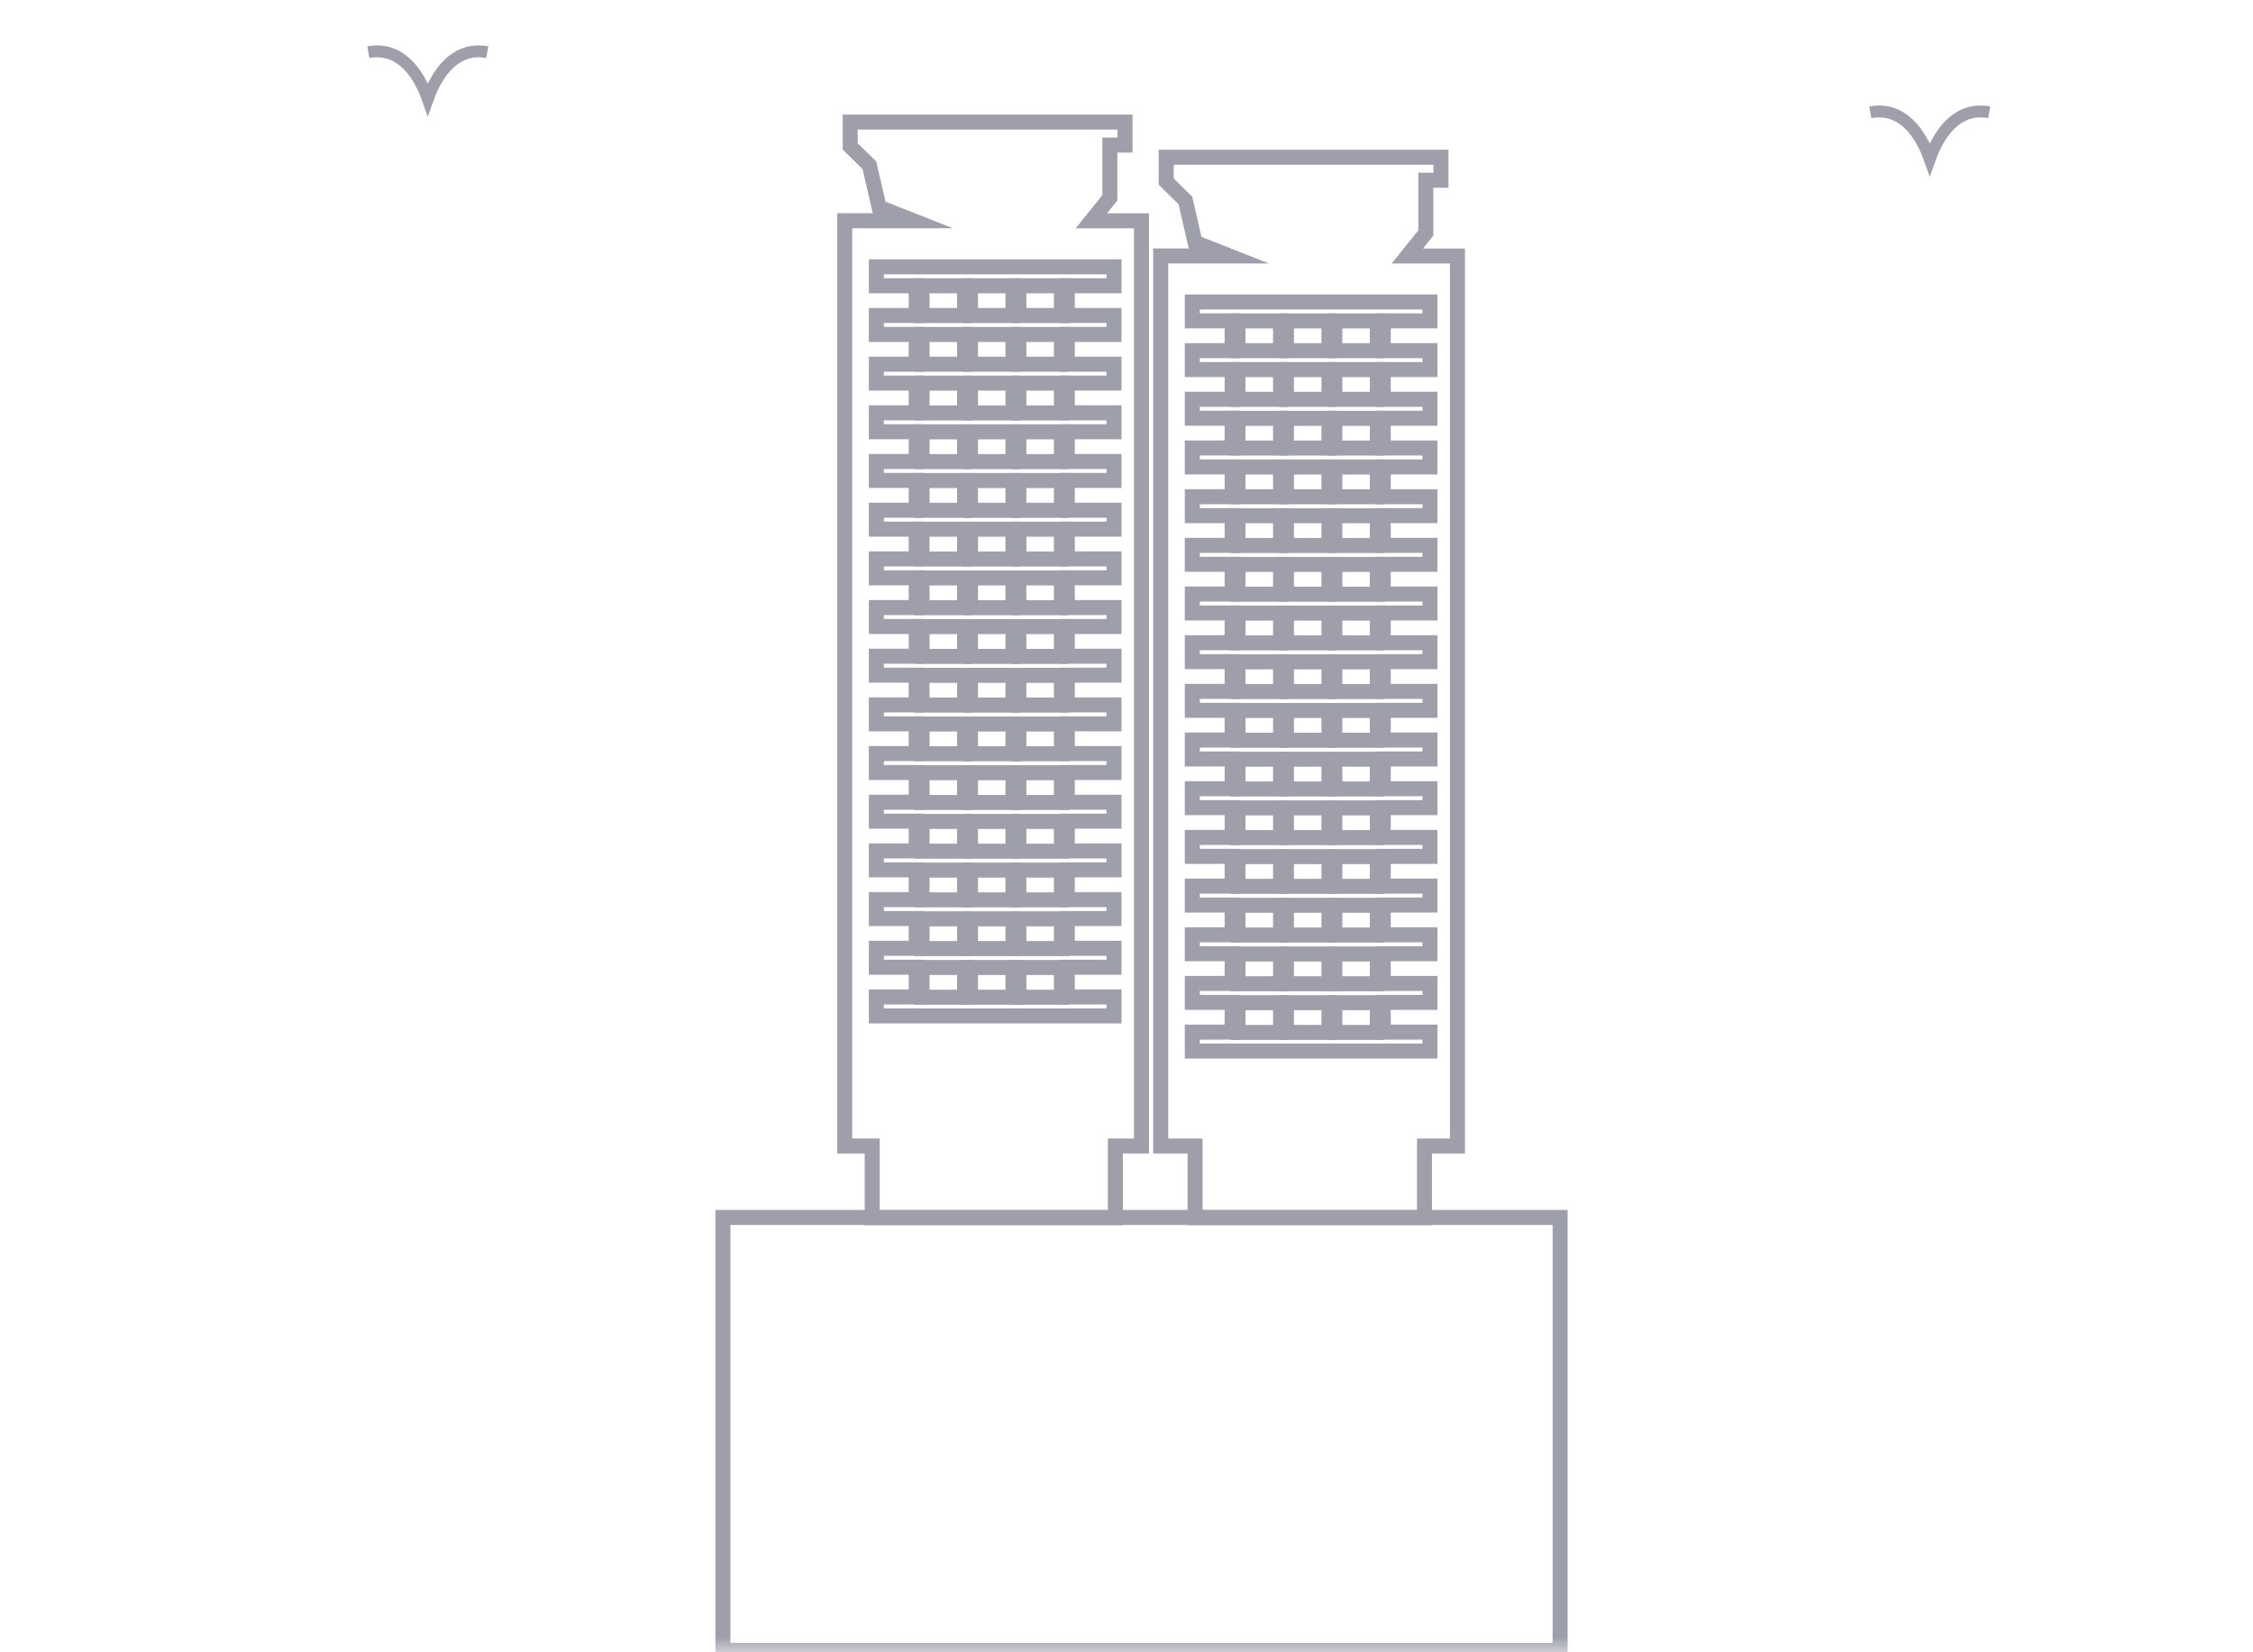 <svg width="75" height="55" viewBox="0 0 75 55" fill="none" xmlns="http://www.w3.org/2000/svg">
<mask id="mask0_1_9143" style="mask-type:alpha" maskUnits="userSpaceOnUse" x="0" y="0" width="75" height="55">
<rect width="75" height="55" fill="#D9D9D9"/>
</mask>
<g mask="url(#mask0_1_9143)">
<path d="M62.261 3.737C63.314 3.545 63.928 4.412 64.24 5.294C64.556 4.408 65.172 3.545 66.22 3.737" stroke="#9E9FAA" stroke-width="0.396" stroke-miterlimit="10"/>
<path d="M12.261 1.737C13.314 1.545 13.928 2.412 14.24 3.294C14.556 2.408 15.172 1.545 16.22 1.737" stroke="#9E9FAA" stroke-width="0.396" stroke-miterlimit="10"/>
<path d="M35.333 9.513H33.917V10.503H35.333V9.513Z" stroke="#9E9FAA" stroke-width="0.5" stroke-miterlimit="10"/>
<path d="M33.721 9.513H32.306V10.503H33.721V9.513Z" stroke="#9E9FAA" stroke-width="0.5" stroke-miterlimit="10"/>
<path d="M35.333 32.205H33.917V33.195H35.333V32.205Z" stroke="#9E9FAA" stroke-width="0.5" stroke-miterlimit="10"/>
<path d="M35.333 27.343H33.917V28.333H35.333V27.343Z" stroke="#9E9FAA" stroke-width="0.5" stroke-miterlimit="10"/>
<path d="M35.333 28.963H33.917V29.954H35.333V28.963Z" stroke="#9E9FAA" stroke-width="0.5" stroke-miterlimit="10"/>
<path d="M35.333 30.585H33.917V31.575H35.333V30.585Z" stroke="#9E9FAA" stroke-width="0.5" stroke-miterlimit="10"/>
<path d="M33.721 17.616H32.306V18.607H33.721V17.616Z" stroke="#9E9FAA" stroke-width="0.5" stroke-miterlimit="10"/>
<path d="M33.721 19.238H32.306V20.228H33.721V19.238Z" stroke="#9E9FAA" stroke-width="0.5" stroke-miterlimit="10"/>
<path d="M33.721 12.754H32.306V13.745H33.721V12.754Z" stroke="#9E9FAA" stroke-width="0.5" stroke-miterlimit="10"/>
<path d="M33.721 14.375H32.306V15.365H33.721V14.375Z" stroke="#9E9FAA" stroke-width="0.5" stroke-miterlimit="10"/>
<path d="M33.721 15.996H32.306V16.986H33.721V15.996Z" stroke="#9E9FAA" stroke-width="0.5" stroke-miterlimit="10"/>
<path d="M33.721 11.133H32.306V12.123H33.721V11.133Z" stroke="#9E9FAA" stroke-width="0.5" stroke-miterlimit="10"/>
<path d="M35.333 15.996H33.917V16.986H35.333V15.996Z" stroke="#9E9FAA" stroke-width="0.5" stroke-miterlimit="10"/>
<path d="M35.333 12.754H33.917V13.745H35.333V12.754Z" stroke="#9E9FAA" stroke-width="0.5" stroke-miterlimit="10"/>
<path d="M35.333 14.375H33.917V15.365H35.333V14.375Z" stroke="#9E9FAA" stroke-width="0.5" stroke-miterlimit="10"/>
<path d="M35.333 11.133H33.917V12.123H35.333V11.133Z" stroke="#9E9FAA" stroke-width="0.5" stroke-miterlimit="10"/>
<path d="M33.721 20.858H32.306V21.849H33.721V20.858Z" stroke="#9E9FAA" stroke-width="0.5" stroke-miterlimit="10"/>
<path d="M35.333 25.722H33.917V26.712H35.333V25.722Z" stroke="#9E9FAA" stroke-width="0.5" stroke-miterlimit="10"/>
<path d="M35.333 22.48H33.917V23.47H35.333V22.48Z" stroke="#9E9FAA" stroke-width="0.5" stroke-miterlimit="10"/>
<path d="M35.333 17.616H33.917V18.607H35.333V17.616Z" stroke="#9E9FAA" stroke-width="0.5" stroke-miterlimit="10"/>
<path d="M35.333 24.1H33.917V25.09H35.333V24.1Z" stroke="#9E9FAA" stroke-width="0.5" stroke-miterlimit="10"/>
<path d="M35.333 20.858H33.917V21.849H35.333V20.858Z" stroke="#9E9FAA" stroke-width="0.5" stroke-miterlimit="10"/>
<path d="M35.333 19.238H33.917V20.228H35.333V19.238Z" stroke="#9E9FAA" stroke-width="0.5" stroke-miterlimit="10"/>
<path d="M32.11 32.205H30.694V33.195H32.11V32.205Z" stroke="#9E9FAA" stroke-width="0.5" stroke-miterlimit="10"/>
<path d="M32.11 20.858H30.694V21.849H32.11V20.858Z" stroke="#9E9FAA" stroke-width="0.5" stroke-miterlimit="10"/>
<path d="M32.11 22.48H30.694V23.47H32.11V22.48Z" stroke="#9E9FAA" stroke-width="0.5" stroke-miterlimit="10"/>
<path d="M32.11 24.1H30.694V25.09H32.11V24.1Z" stroke="#9E9FAA" stroke-width="0.5" stroke-miterlimit="10"/>
<path d="M32.11 17.616H30.694V18.607H32.11V17.616Z" stroke="#9E9FAA" stroke-width="0.5" stroke-miterlimit="10"/>
<path d="M32.11 19.238H30.694V20.228H32.11V19.238Z" stroke="#9E9FAA" stroke-width="0.5" stroke-miterlimit="10"/>
<path d="M32.11 30.585H30.694V31.575H32.11V30.585Z" stroke="#9E9FAA" stroke-width="0.5" stroke-miterlimit="10"/>
<path d="M33.721 22.48H32.306V23.47H33.721V22.48Z" stroke="#9E9FAA" stroke-width="0.5" stroke-miterlimit="10"/>
<path d="M32.11 15.996H30.694V16.986H32.11V15.996Z" stroke="#9E9FAA" stroke-width="0.5" stroke-miterlimit="10"/>
<path d="M32.11 27.343H30.694V28.333H32.11V27.343Z" stroke="#9E9FAA" stroke-width="0.5" stroke-miterlimit="10"/>
<path d="M32.11 28.963H30.694V29.954H32.11V28.963Z" stroke="#9E9FAA" stroke-width="0.5" stroke-miterlimit="10"/>
<path d="M32.11 25.722H30.694V26.712H32.11V25.722Z" stroke="#9E9FAA" stroke-width="0.5" stroke-miterlimit="10"/>
<path d="M36.946 6.585V4.829H37.45V4.064H28.303V4.874L28.943 5.504L29.264 6.899L30.407 7.349H28.12V38.147H29.035V40.534H37.129V38.147H37.999V7.35H36.331L36.946 6.585ZM37.084 8.881V9.511H35.529V10.502H37.084V11.132H35.529V12.122H37.084V12.752H35.529V13.742H37.084V14.372H35.529V15.362H37.084V15.992H35.529V16.983H37.084V17.613H35.529V18.603H37.084V19.233H35.529V20.223H37.084V20.853H35.529V21.843H37.084V22.473H35.529V23.464H37.084V24.094H35.529V25.084H37.084V25.714H35.529V26.704H37.084V27.334H35.529V28.324H37.084V28.954H35.529V29.945H37.084V30.575H35.529V31.565H37.084V32.195H35.529V33.185H37.084V33.815H29.173V33.185H30.499V32.195H29.173V31.565H30.499V30.575H29.173V29.945H30.499V28.954H29.173V28.324H30.499V27.334H29.173V26.704H30.499V25.714H29.173V25.084H30.499V24.094H29.173V23.464H30.499V22.473H29.173V21.843H30.499V20.853H29.173V20.223H30.499V19.233H29.173V18.603H30.499V17.613H29.173V16.983H30.499V15.992H29.173V15.362H30.499V14.372H29.173V13.742H30.499V12.752H29.173V12.122H30.499V11.132H29.173V10.502H30.499V9.511H29.173V8.881H37.084Z" stroke="#9E9FAA" stroke-width="0.5" stroke-miterlimit="10"/>
<path d="M33.721 28.963H32.306V29.954H33.721V28.963Z" stroke="#9E9FAA" stroke-width="0.5" stroke-miterlimit="10"/>
<path d="M33.721 27.343H32.306V28.333H33.721V27.343Z" stroke="#9E9FAA" stroke-width="0.5" stroke-miterlimit="10"/>
<path d="M33.721 24.1H32.306V25.09H33.721V24.1Z" stroke="#9E9FAA" stroke-width="0.5" stroke-miterlimit="10"/>
<path d="M33.721 30.585H32.306V31.575H33.721V30.585Z" stroke="#9E9FAA" stroke-width="0.5" stroke-miterlimit="10"/>
<path d="M33.721 25.722H32.306V26.712H33.721V25.722Z" stroke="#9E9FAA" stroke-width="0.5" stroke-miterlimit="10"/>
<path d="M32.11 11.133H30.694V12.123H32.11V11.133Z" stroke="#9E9FAA" stroke-width="0.5" stroke-miterlimit="10"/>
<path d="M32.11 12.754H30.694V13.745H32.11V12.754Z" stroke="#9E9FAA" stroke-width="0.5" stroke-miterlimit="10"/>
<path d="M33.721 32.205H32.306V33.195H33.721V32.205Z" stroke="#9E9FAA" stroke-width="0.5" stroke-miterlimit="10"/>
<path d="M32.11 14.375H30.694V15.365H32.11V14.375Z" stroke="#9E9FAA" stroke-width="0.5" stroke-miterlimit="10"/>
<path d="M32.11 9.513H30.694V10.503H32.11V9.513Z" stroke="#9E9FAA" stroke-width="0.5" stroke-miterlimit="10"/>
<path d="M45.851 10.683H44.435V11.673H45.851V10.683Z" stroke="#9E9FAA" stroke-width="0.5" stroke-miterlimit="10"/>
<path d="M44.24 10.683H42.824V11.673H44.24V10.683Z" stroke="#9E9FAA" stroke-width="0.5" stroke-miterlimit="10"/>
<path d="M45.851 33.376H44.435V34.366H45.851V33.376Z" stroke="#9E9FAA" stroke-width="0.5" stroke-miterlimit="10"/>
<path d="M45.851 28.514H44.435V29.504H45.851V28.514Z" stroke="#9E9FAA" stroke-width="0.5" stroke-miterlimit="10"/>
<path d="M45.851 30.134H44.435V31.124H45.851V30.134Z" stroke="#9E9FAA" stroke-width="0.5" stroke-miterlimit="10"/>
<path d="M45.851 31.755H44.435V32.746H45.851V31.755Z" stroke="#9E9FAA" stroke-width="0.5" stroke-miterlimit="10"/>
<path d="M44.24 18.788H42.824V19.779H44.24V18.788Z" stroke="#9E9FAA" stroke-width="0.5" stroke-miterlimit="10"/>
<path d="M44.24 20.408H42.824V21.399H44.24V20.408Z" stroke="#9E9FAA" stroke-width="0.5" stroke-miterlimit="10"/>
<path d="M44.24 13.925H42.824V14.915H44.24V13.925Z" stroke="#9E9FAA" stroke-width="0.5" stroke-miterlimit="10"/>
<path d="M44.24 15.545H42.824V16.535H44.24V15.545Z" stroke="#9E9FAA" stroke-width="0.5" stroke-miterlimit="10"/>
<path d="M44.24 17.167H42.824V18.157H44.24V17.167Z" stroke="#9E9FAA" stroke-width="0.5" stroke-miterlimit="10"/>
<path d="M44.24 12.303H42.824V13.293H44.24V12.303Z" stroke="#9E9FAA" stroke-width="0.5" stroke-miterlimit="10"/>
<path d="M45.851 17.167H44.435V18.157H45.851V17.167Z" stroke="#9E9FAA" stroke-width="0.5" stroke-miterlimit="10"/>
<path d="M45.851 13.925H44.435V14.915H45.851V13.925Z" stroke="#9E9FAA" stroke-width="0.5" stroke-miterlimit="10"/>
<path d="M45.851 15.545H44.435V16.535H45.851V15.545Z" stroke="#9E9FAA" stroke-width="0.5" stroke-miterlimit="10"/>
<path d="M45.851 12.303H44.435V13.293H45.851V12.303Z" stroke="#9E9FAA" stroke-width="0.5" stroke-miterlimit="10"/>
<path d="M44.24 22.03H42.824V23.02H44.24V22.03Z" stroke="#9E9FAA" stroke-width="0.5" stroke-miterlimit="10"/>
<path d="M45.851 26.892H44.435V27.882H45.851V26.892Z" stroke="#9E9FAA" stroke-width="0.5" stroke-miterlimit="10"/>
<path d="M45.851 23.65H44.435V24.64H45.851V23.65Z" stroke="#9E9FAA" stroke-width="0.5" stroke-miterlimit="10"/>
<path d="M45.851 18.788H44.435V19.779H45.851V18.788Z" stroke="#9E9FAA" stroke-width="0.5" stroke-miterlimit="10"/>
<path d="M45.851 25.272H44.435V26.262H45.851V25.272Z" stroke="#9E9FAA" stroke-width="0.5" stroke-miterlimit="10"/>
<path d="M45.851 22.03H44.435V23.02H45.851V22.03Z" stroke="#9E9FAA" stroke-width="0.5" stroke-miterlimit="10"/>
<path d="M45.851 20.408H44.435V21.399H45.851V20.408Z" stroke="#9E9FAA" stroke-width="0.5" stroke-miterlimit="10"/>
<path d="M42.628 33.376H41.212V34.366H42.628V33.376Z" stroke="#9E9FAA" stroke-width="0.5" stroke-miterlimit="10"/>
<path d="M42.628 22.03H41.212V23.02H42.628V22.03Z" stroke="#9E9FAA" stroke-width="0.5" stroke-miterlimit="10"/>
<path d="M42.628 23.65H41.212V24.64H42.628V23.65Z" stroke="#9E9FAA" stroke-width="0.5" stroke-miterlimit="10"/>
<path d="M42.628 25.272H41.212V26.262H42.628V25.272Z" stroke="#9E9FAA" stroke-width="0.5" stroke-miterlimit="10"/>
<path d="M42.628 18.788H41.212V19.779H42.628V18.788Z" stroke="#9E9FAA" stroke-width="0.5" stroke-miterlimit="10"/>
<path d="M42.628 20.408H41.212V21.399H42.628V20.408Z" stroke="#9E9FAA" stroke-width="0.5" stroke-miterlimit="10"/>
<path d="M42.628 31.755H41.212V32.746H42.628V31.755Z" stroke="#9E9FAA" stroke-width="0.5" stroke-miterlimit="10"/>
<path d="M44.24 23.65H42.824V24.64H44.24V23.65Z" stroke="#9E9FAA" stroke-width="0.5" stroke-miterlimit="10"/>
<path d="M42.628 17.167H41.212V18.157H42.628V17.167Z" stroke="#9E9FAA" stroke-width="0.5" stroke-miterlimit="10"/>
<path d="M42.628 28.514H41.212V29.504H42.628V28.514Z" stroke="#9E9FAA" stroke-width="0.5" stroke-miterlimit="10"/>
<path d="M42.628 30.134H41.212V31.124H42.628V30.134Z" stroke="#9E9FAA" stroke-width="0.5" stroke-miterlimit="10"/>
<path d="M42.628 26.892H41.212V27.882H42.628V26.892Z" stroke="#9E9FAA" stroke-width="0.5" stroke-miterlimit="10"/>
<path d="M44.24 30.134H42.824V31.124H44.24V30.134Z" stroke="#9E9FAA" stroke-width="0.5" stroke-miterlimit="10"/>
<path d="M44.24 28.514H42.824V29.504H44.24V28.514Z" stroke="#9E9FAA" stroke-width="0.5" stroke-miterlimit="10"/>
<path d="M44.24 25.272H42.824V26.262H44.24V25.272Z" stroke="#9E9FAA" stroke-width="0.5" stroke-miterlimit="10"/>
<path d="M44.24 31.755H42.824V32.746H44.24V31.755Z" stroke="#9E9FAA" stroke-width="0.5" stroke-miterlimit="10"/>
<path d="M44.24 26.892H42.824V27.882H44.24V26.892Z" stroke="#9E9FAA" stroke-width="0.5" stroke-miterlimit="10"/>
<path d="M42.628 12.303H41.212V13.293H42.628V12.303Z" stroke="#9E9FAA" stroke-width="0.5" stroke-miterlimit="10"/>
<path d="M42.628 13.925H41.212V14.915H42.628V13.925Z" stroke="#9E9FAA" stroke-width="0.5" stroke-miterlimit="10"/>
<path d="M44.24 33.376H42.824V34.366H44.24V33.376Z" stroke="#9E9FAA" stroke-width="0.5" stroke-miterlimit="10"/>
<path d="M42.628 15.545H41.212V16.535H42.628V15.545Z" stroke="#9E9FAA" stroke-width="0.5" stroke-miterlimit="10"/>
<path d="M42.628 10.683H41.212V11.673H42.628V10.683Z" stroke="#9E9FAA" stroke-width="0.5" stroke-miterlimit="10"/>
<path d="M46.849 8.521L47.464 7.755V6H47.968V5.234H38.822V6.045L39.461 6.674L39.782 8.07L40.925 8.52H38.639V38.147H39.782V40.534H47.419V38.147H48.517V8.521H46.849ZM47.602 10.682H46.047V11.672H47.602V12.302H46.047V13.292H47.602V13.922H46.047V14.912H47.602V15.543H46.047V16.533H47.602V17.163H46.047V18.153H47.602V18.783H46.047V19.773H47.602V20.403H46.047V21.394H47.602V22.023H46.047V23.014H47.602V23.644H46.047V24.634H47.602V25.264H46.047V26.254H47.602V26.884H46.047V27.875H47.602V28.505H46.047V29.495H47.602V30.125H46.047V31.115H47.602V31.745H46.047V32.735H47.602V33.365H46.047V34.356H47.602V34.986H39.691V34.356H41.017V33.365H39.691V32.735H41.017V31.745H39.691V31.115H41.017V30.125H39.691V29.495H41.017V28.505H39.691V27.875H41.017V26.884H39.691V26.254H41.017V25.264H39.691V24.634H41.017V23.644H39.691V23.014H41.017V22.023H39.691V21.394H41.017V20.403H39.691V19.773H41.017V18.783H39.691V18.153H41.017V17.163H39.691V16.533H41.017V15.543H39.691V14.912H41.017V13.922H39.691V13.292H41.017V12.302H39.691V11.672H41.017V10.682H39.691V10.052H47.602V10.682Z" stroke="#9E9FAA" stroke-width="0.5" stroke-miterlimit="10"/>
<path d="M51.935 40.525H24.065V54.936H51.935V40.525Z" stroke="#9E9FAA" stroke-width="0.5" stroke-miterlimit="10"/>
</g>
</svg>
